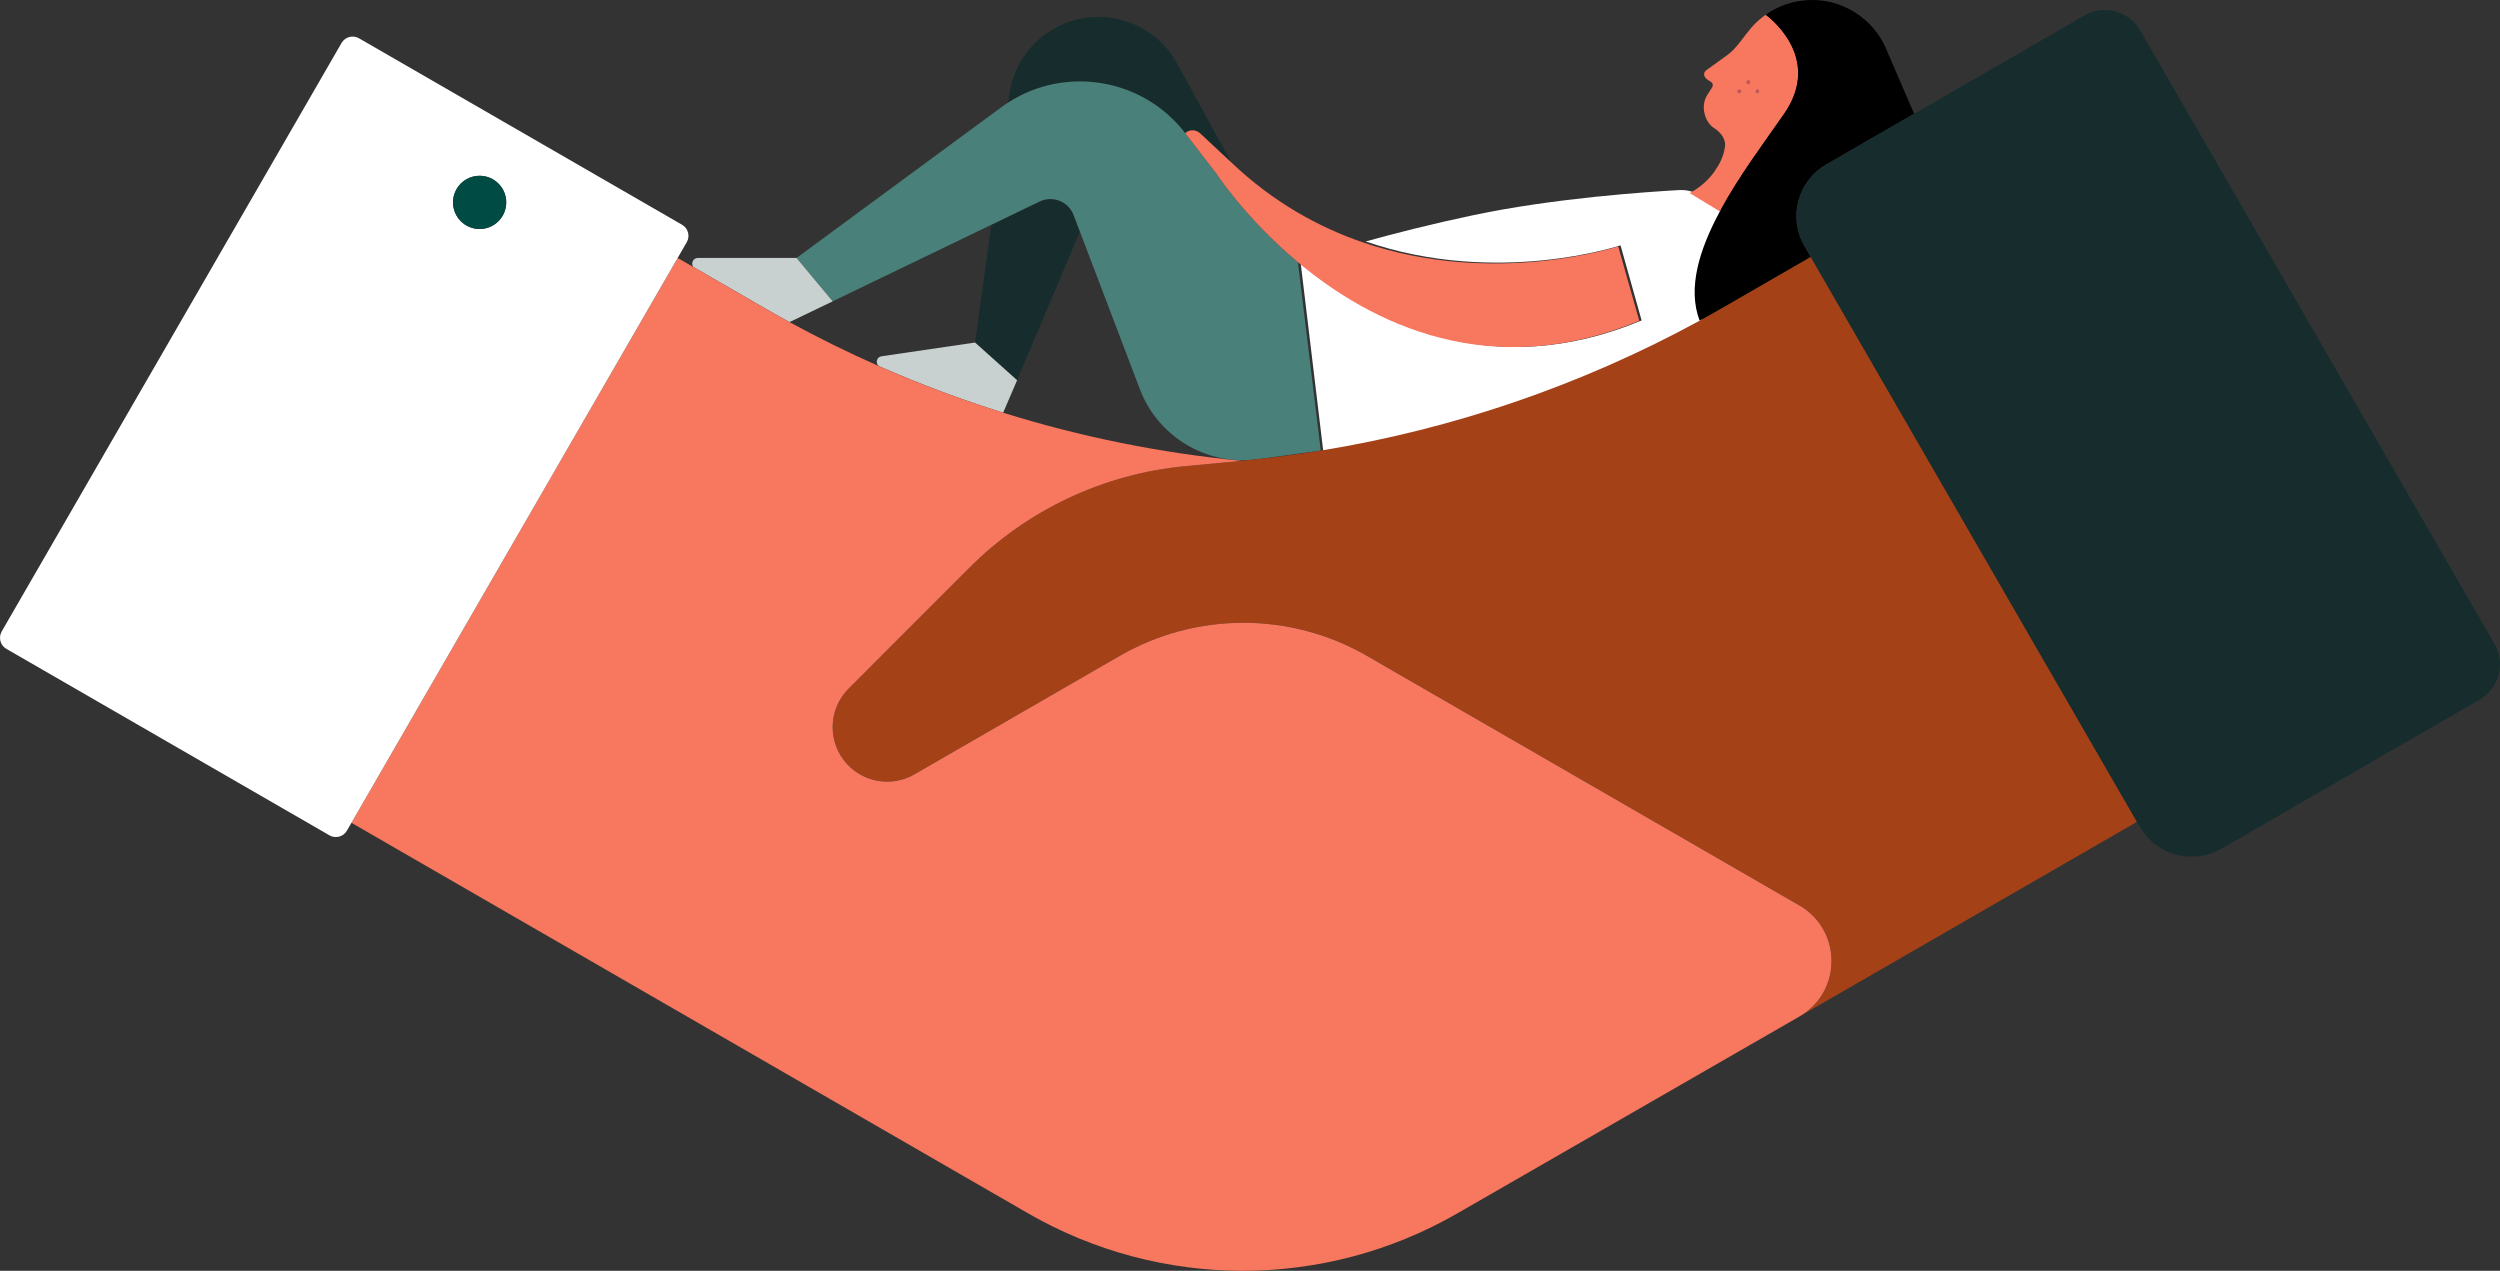 <?xml version="1.0" encoding="UTF-8"?> <svg xmlns="http://www.w3.org/2000/svg" width="421" height="214" viewBox="0 0 421 214" fill="none"><rect x="0" y="0" width="421" height="214" fill="#333333" stroke="none"/><g clip-path="url(#clip0_4016_55)"><path d="M229.984 40.66C234.883 39.301 241.141 37.702 248.161 36.224C261.78 33.355 277.419 32.305 282.804 32.009C283.525 31.969 284.239 32.064 284.917 32.277L290 35.392C286.582 41.809 284.508 48.39 286.603 53.941C266.719 64.881 245.158 72.334 222.842 76L219 44.006C231.267 54.357 251.209 64.521 276.448 53.96L272.898 41.316C272.898 41.316 252.11 48.279 229.987 40.663L229.984 40.66Z" fill="white"></path><path d="M318.092 8.226C318.061 8.15 318.031 8.073 318 8V8.012L318.092 8.226Z" fill="#F8775F"></path><path d="M199.589 22.424L204.877 29.287L199.589 22.424Z" fill="#004C45"></path><path d="M164.197 57.681L166.927 37.864L175.07 33.938C177.277 32.871 179.924 33.925 180.795 36.217L181.853 38.995L171.283 64.031L164.197 57.684V57.681ZM199.591 22.423C200.301 21.779 201.386 21.785 202.089 22.439L207.325 27.325L198.262 10.738C194.838 4.473 187.505 1.448 180.658 3.474C174.951 5.164 170.763 10.038 169.953 15.933L169.767 17.277C179.463 11.022 192.457 13.164 199.594 22.423H199.591Z" fill="#172D2D"></path><path d="M140.223 50.748L134.137 43.439L168.611 18.066C168.987 17.788 169.375 17.528 169.763 17.278C179.459 11.022 192.454 13.165 199.591 22.424L204.882 29.287C204.882 29.287 209.743 36.768 218.567 44.148L222.413 75.882C222.413 75.882 222.41 75.882 222.407 75.882L212.42 77.248C211.696 77.328 210.968 77.404 210.244 77.478C202.266 77.887 194.838 73.117 191.955 65.541L181.853 38.989L180.795 36.212C179.924 33.92 177.277 32.869 175.07 33.932L166.927 37.859L140.223 50.742V50.748Z" fill="#49807A"></path><path d="M289.621 35.607C289.654 35.546 289.685 35.487 289.719 35.426C292.913 29.532 297.241 23.79 300.457 19.148C307.185 9.43 297.339 2.481 297.339 2.481C296.459 3.099 295.643 3.832 294.915 4.672C293.732 6.041 292.454 8.104 291.002 9.183L287.331 11.832C286.714 12.291 286.943 13.033 287.591 13.449L288.117 13.785C288.432 13.987 288.523 14.405 288.322 14.72L287.542 15.939C286.271 17.84 287.096 20.612 288.676 21.584C289.722 22.228 290.636 23.451 290.504 24.563C290.321 26.124 289.658 27.405 289.361 27.869L288.655 28.976C287.921 29.975 286.592 31.445 284.534 32.514L289.621 35.604V35.607ZM295.942 15.096C296.092 15.096 296.211 15.215 296.211 15.365C296.211 15.515 296.092 15.634 295.942 15.634C295.792 15.634 295.673 15.515 295.673 15.365C295.673 15.215 295.792 15.096 295.942 15.096ZM294.414 13.568C294.564 13.568 294.683 13.687 294.683 13.837C294.683 13.987 294.564 14.106 294.414 14.106C294.264 14.106 294.145 13.987 294.145 13.837C294.145 13.687 294.264 13.568 294.414 13.568ZM292.885 15.096C293.035 15.096 293.154 15.215 293.154 15.365C293.154 15.515 293.035 15.634 292.885 15.634C292.736 15.634 292.616 15.515 292.616 15.365C292.616 15.215 292.736 15.096 292.885 15.096Z" fill="#F8775F"></path><path d="M171.283 64.029L168.929 69.496C161.819 67.277 154.835 64.661 148.012 61.654C147.382 61.187 147.596 60.123 148.44 59.998L164.197 57.682L171.283 64.029ZM128.837 51.934C130.2 52.719 131.573 53.489 132.954 54.241L140.226 50.748L134.14 43.438H117.521C116.692 43.438 116.313 44.377 116.75 44.957L119.948 46.803L128.837 51.934Z" fill="#C8D1D0"></path><path d="M297.336 2.481C301.652 -0.568 307.539 -0.914 312.289 2.035C314.805 3.594 316.633 5.827 317.682 8.355V8.367L317.773 8.581V8.587L322.334 19.154L307.536 27.695C302.731 30.47 301.083 36.612 303.859 41.416L304.932 43.277L290.461 51.628C289.058 52.438 287.643 53.23 286.221 54.006C284.128 48.499 286.2 41.972 289.621 35.607C289.654 35.545 289.685 35.487 289.718 35.426C292.913 29.532 297.241 23.79 300.457 19.148C307.185 9.43 297.339 2.481 297.339 2.481H297.336Z" fill="black"></path><path d="M359.865 138.395L303.018 171.178C310.229 167.029 310.235 156.633 303.03 152.474L234.538 112.94L230.216 110.444C217.325 103.006 201.445 103.006 188.558 110.444L153.999 130.389C150.306 132.522 145.629 131.828 142.71 128.721C139.32 125.109 139.409 119.458 142.912 115.953L163.248 95.605C173.002 85.844 185.859 79.791 199.599 78.492L209.081 77.597C209.469 77.56 209.858 77.517 210.243 77.477C210.97 77.404 211.695 77.328 212.419 77.248C215.763 76.875 219.092 76.423 222.406 75.882C222.406 75.882 222.409 75.882 222.412 75.882C244.744 72.249 266.322 64.854 286.221 54.002C287.643 53.226 289.058 52.438 290.461 51.625L304.932 43.273L359.865 138.392V138.395Z" fill="#A44117"></path><path d="M303.02 171.182L248.24 202.709L245.378 204.356C223.003 217.233 195.459 217.218 173.099 204.31L59.183 138.561L114.115 43.442L116.723 44.945L116.747 44.961L119.945 46.806L128.834 51.937C130.197 52.722 131.57 53.492 132.951 54.244C137.873 56.93 142.895 59.403 148.009 61.658C154.834 64.665 161.816 67.28 168.926 69.499C181.957 73.563 195.407 76.289 209.073 77.603L199.591 78.501C185.851 79.8 172.995 85.854 163.24 95.614L142.904 115.963C139.401 119.468 139.312 125.118 142.702 128.73C145.621 131.841 150.295 132.532 153.991 130.399L188.55 110.453C201.441 103.015 217.32 103.015 230.208 110.453L234.53 112.95L303.023 152.483C310.227 156.642 310.221 167.038 303.01 171.188L303.02 171.182Z" fill="#F8775F"></path><path d="M115.65 40.786C116.243 39.759 115.891 38.445 114.864 37.852L60.454 6.448C59.427 5.855 58.113 6.206 57.52 7.233L0.288 106.334C-0.305 107.361 0.047 108.675 1.074 109.267L55.484 140.672C56.511 141.265 57.825 140.914 58.418 139.887L59.183 138.564L114.115 43.445L115.647 40.792L115.65 40.786ZM80.769 38.562C78.293 38.562 76.288 36.557 76.288 34.082C76.288 31.606 78.293 29.602 80.769 29.602C83.245 29.602 85.251 31.606 85.251 34.082C85.251 36.557 83.245 38.562 80.769 38.562Z" fill="white"></path><path d="M417.568 117.83L374.086 142.927C369.28 145.702 363.136 144.055 360.361 139.251L359.869 138.396L304.936 43.277L303.863 41.416C301.087 36.612 302.735 30.47 307.54 27.695L322.338 19.154L351.022 2.598C354.305 0.703 358.505 1.827 360.401 5.109L420.084 108.452C421.979 111.734 420.854 115.932 417.571 117.827L417.568 117.83Z" fill="#172D2D"></path><path d="M85.25 34.082C85.25 36.557 83.245 38.562 80.769 38.562C78.293 38.562 76.287 36.557 76.287 34.082C76.287 31.607 78.293 29.602 80.769 29.602C83.245 29.602 85.25 31.607 85.25 34.082Z" fill="#004C45"></path><path d="M202.085 22.439L207.321 27.325C214.382 34.048 222.045 38.271 229.559 40.835C251.702 48.386 272.503 41.483 272.503 41.483L276.055 54.024C250.797 64.499 230.84 54.418 218.564 44.151C209.739 36.771 204.882 29.293 204.879 29.29L199.587 22.427C200.297 21.782 201.382 21.788 202.085 22.442V22.439Z" fill="#F8775F"></path><path d="M294.144 13.837C294.144 13.687 294.263 13.568 294.413 13.568C294.563 13.568 294.682 13.687 294.682 13.837C294.682 13.986 294.563 14.106 294.413 14.106C294.263 14.106 294.144 13.986 294.144 13.837ZM295.941 15.634C296.091 15.634 296.21 15.514 296.21 15.365C296.21 15.215 296.091 15.096 295.941 15.096C295.792 15.096 295.672 15.215 295.672 15.365C295.672 15.514 295.792 15.634 295.941 15.634ZM292.885 15.634C293.034 15.634 293.154 15.514 293.154 15.365C293.154 15.215 293.034 15.096 292.885 15.096C292.735 15.096 292.616 15.215 292.616 15.365C292.616 15.514 292.735 15.634 292.885 15.634Z" fill="#CD585D"></path></g><defs><clipPath id="clip0_4016_55"><rect width="421" height="214" fill="white"></rect></clipPath></defs></svg> 